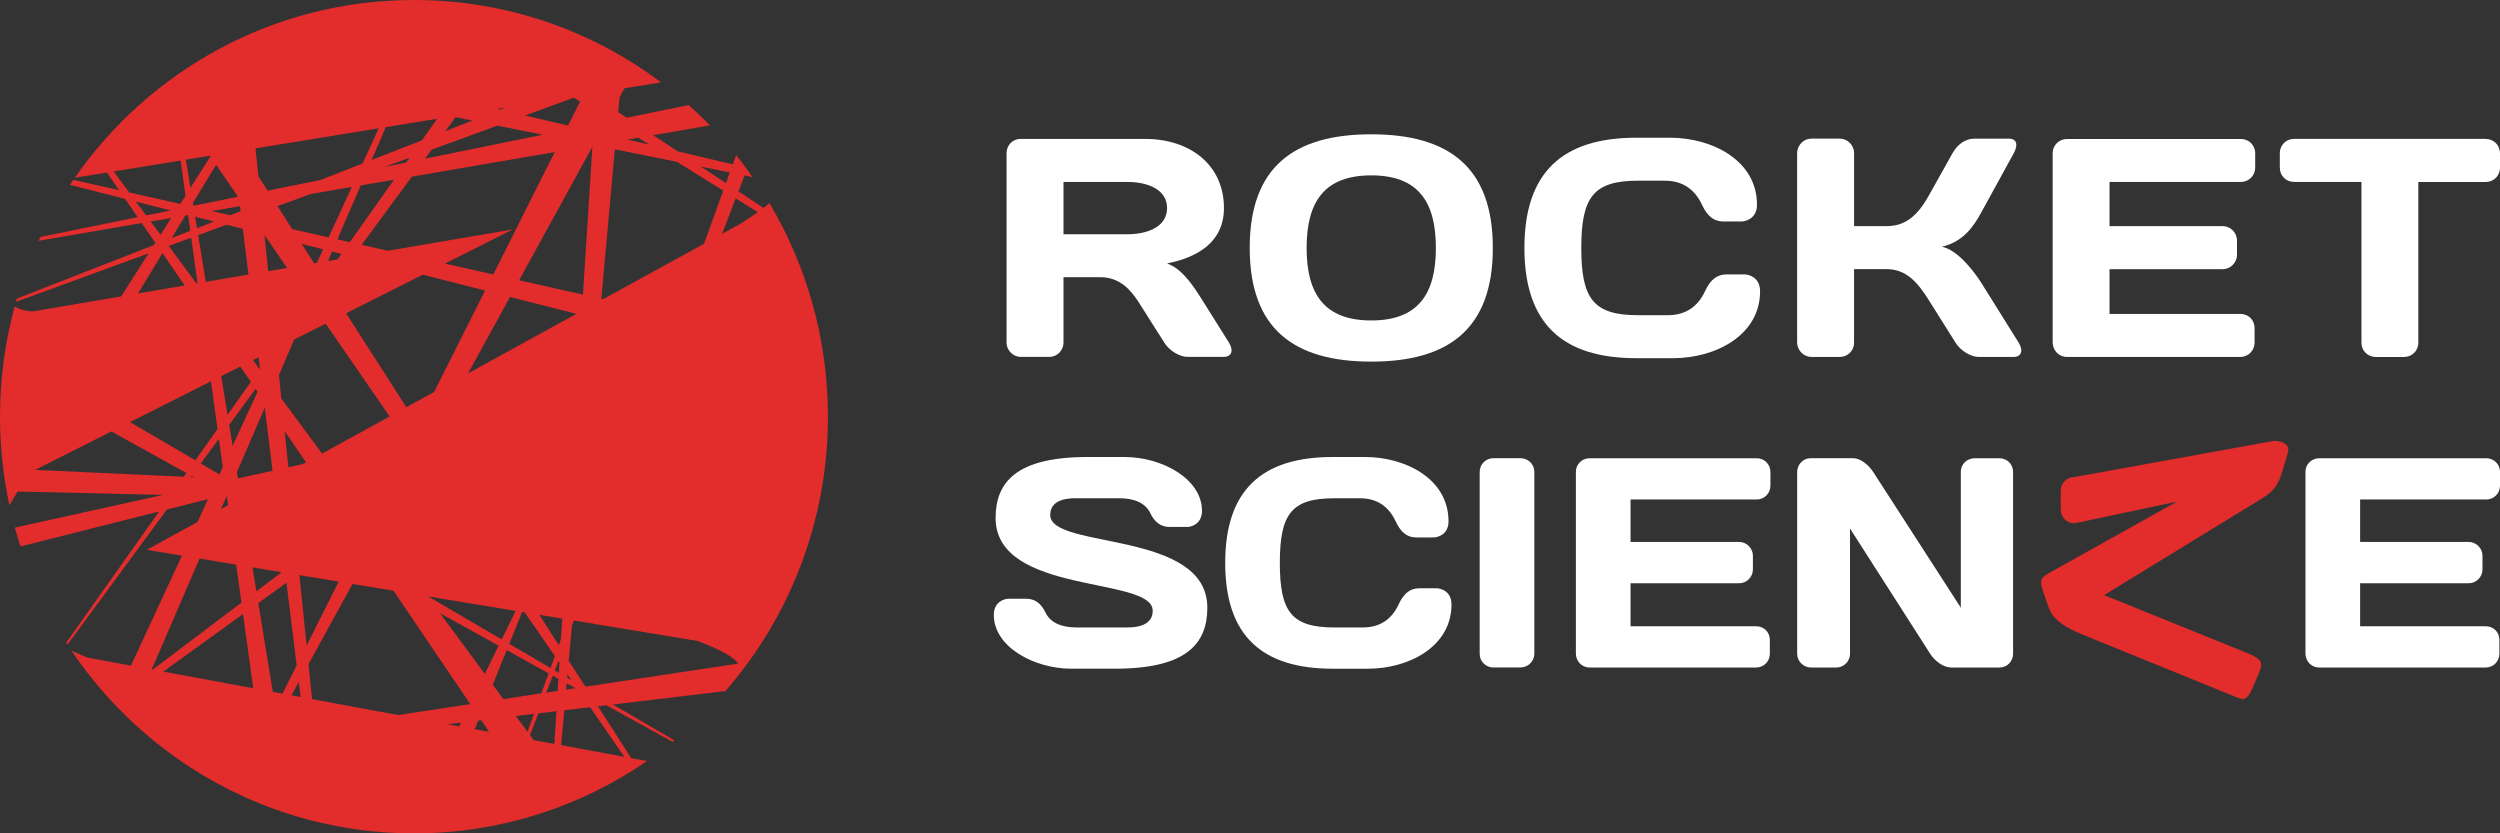 <?xml version="1.0" encoding="UTF-8"?> <svg xmlns="http://www.w3.org/2000/svg" width="150" height="50" viewBox="0 0 150 50" fill="none"><rect x="0" y="0" width="150" height="50" fill="#333333" stroke="none"/> <g clip-path="url(#clip0_1012_302)"> <path d="M63.81 16.63V20.553C63.81 21.021 63.439 21.413 62.955 21.413H61.247C60.783 21.413 60.393 21.021 60.393 20.553V9.196C60.393 8.71 60.763 8.335 61.228 8.335H68.705C71.414 8.335 73.437 9.903 73.437 12.483C73.437 14.499 71.896 15.435 70.022 15.807C70.783 16.087 71.339 16.74 72.082 17.919L73.735 20.553C74.033 21.038 73.901 21.413 73.419 21.413H71.247C70.783 21.413 70.151 21.041 69.856 20.553L68.315 18.124C67.85 17.396 67.182 16.63 66.014 16.63H63.81ZM63.81 10.914V14.054H67.669C68.708 14.054 70.025 13.681 70.025 12.485C70.025 11.289 68.708 10.917 67.669 10.917H63.81V10.914Z" fill="white"></path> <path d="M82.276 8.058C86.916 8.058 89.57 10.019 89.57 14.877C89.57 19.735 86.916 21.697 82.276 21.697C77.637 21.697 74.983 19.735 74.983 14.877C74.98 10.019 77.637 8.058 82.276 8.058ZM78.397 14.874C78.397 17.676 79.49 19.227 82.276 19.227C85.06 19.227 86.153 17.676 86.153 14.874C86.153 12.073 85.06 10.522 82.276 10.522C79.49 10.522 78.397 12.073 78.397 14.874Z" fill="white"></path> <path d="M98.182 8.263H100.205C102.73 8.263 105.419 9.626 105.419 12.28C105.419 13.121 104.733 13.289 104.492 13.289H103.416C102.896 13.289 102.469 13.046 102.116 12.28C101.706 11.402 101.003 10.842 99.889 10.842H98.274C95.603 10.842 94.877 11.832 94.877 14.877C94.877 17.922 95.6 18.912 98.274 18.912H100.073C101.187 18.912 101.892 18.352 102.3 17.474C102.653 16.708 103.08 16.465 103.6 16.465H104.676C104.917 16.465 105.605 16.633 105.605 17.474C105.605 20.128 102.914 21.491 100.391 21.491H98.182C93.749 21.491 91.465 19.417 91.465 14.877C91.465 10.336 93.749 8.263 98.182 8.263Z" fill="white"></path> <path d="M108.683 21.414C108.218 21.414 107.828 21.022 107.828 20.536V9.196C107.828 8.711 108.218 8.318 108.683 8.318H110.39C110.855 8.318 111.245 8.711 111.245 9.196V13.569H113.193C114.252 13.569 115.013 13.026 115.736 11.721L117.147 9.199C117.48 8.601 117.982 8.321 118.447 8.321H120.544C121.009 8.321 121.101 8.694 120.823 9.199L118.854 12.786C118.39 13.627 117.778 14.505 116.516 14.803C117.406 14.99 118.335 16.128 118.854 16.931L121.118 20.556C121.417 21.042 121.285 21.417 120.803 21.417H118.723C118.258 21.417 117.629 21.044 117.331 20.556L115.733 18.017C115.047 16.914 114.361 16.148 113.191 16.148H111.243V20.576C111.243 21.044 110.852 21.417 110.388 21.417H108.683V21.414Z" fill="white"></path> <path d="M135.312 9.195V10.056C135.312 10.541 134.922 10.916 134.46 10.916H126.572V13.568H133.364C133.829 13.568 134.219 13.961 134.219 14.429V15.289C134.219 15.755 133.829 16.15 133.364 16.15H126.572V18.837H134.44C134.905 18.837 135.275 19.209 135.275 19.677V20.555C135.275 21.023 134.905 21.416 134.423 21.416H124.013C123.53 21.416 123.16 21.023 123.16 20.538V9.18C123.16 8.713 123.55 8.34 124.013 8.34H134.46C134.922 8.337 135.312 8.71 135.312 9.195Z" fill="white"></path> <path d="M149.145 8.338C149.627 8.338 150 8.711 150 9.199V10.059C150 10.544 149.627 10.92 149.145 10.92H145.099V20.578C145.099 21.046 144.709 21.419 144.247 21.419H142.54C142.075 21.419 141.687 21.046 141.687 20.578V10.915H137.641C137.159 10.915 136.789 10.542 136.789 10.054V9.194C136.789 8.708 137.159 8.333 137.641 8.333H149.145V8.338Z" fill="white"></path> <path d="M65.26 27.42H67.469C69.716 27.42 72.119 28.728 72.119 30.649C72.119 31.458 71.46 31.618 71.229 31.618H70.195C69.696 31.618 69.303 31.385 69.02 30.792C68.734 30.182 68.058 29.894 67.166 29.894H64.547C63.478 29.894 63.014 30.272 63.014 30.9C63.014 32.981 72.44 31.778 72.44 36.461C72.44 38.615 71.192 40.121 66.915 40.121H64.278C62.035 40.121 59.629 38.812 59.629 36.891C59.629 36.086 60.288 35.923 60.519 35.923H61.552C62.052 35.923 62.444 36.156 62.728 36.748C63.014 37.359 63.69 37.647 64.582 37.647H67.628C68.697 37.647 69.162 37.269 69.162 36.641C69.162 34.56 59.736 35.725 59.736 31.08C59.736 28.928 60.983 27.42 65.26 27.42Z" fill="white"></path> <path d="M79.96 27.42H81.904C84.327 27.42 86.911 28.728 86.911 31.277C86.911 32.086 86.25 32.246 86.019 32.246H84.985C84.486 32.246 84.076 32.01 83.738 31.277C83.345 30.434 82.669 29.896 81.601 29.896H80.05C77.485 29.896 76.79 30.847 76.79 33.772C76.79 36.696 77.485 37.647 80.05 37.647H81.78C82.848 37.647 83.527 37.109 83.917 36.266C84.255 35.53 84.665 35.297 85.164 35.297H86.198C86.429 35.297 87.09 35.46 87.09 36.266C87.09 38.812 84.506 40.123 82.083 40.123H79.963C75.704 40.123 73.512 38.132 73.512 33.774C73.512 29.411 75.704 27.42 79.96 27.42Z" fill="white"></path> <path d="M88.781 28.318C88.781 27.85 89.154 27.492 89.601 27.492H91.224C91.686 27.492 92.061 27.85 92.061 28.318V39.225C92.061 39.673 91.686 40.048 91.224 40.048H89.601C89.154 40.048 88.781 39.69 88.781 39.24V28.318Z" fill="white"></path> <path d="M106.225 28.318V29.144C106.225 29.609 105.85 29.969 105.405 29.969H97.833V32.518H104.354C104.799 32.518 105.174 32.894 105.174 33.344V34.169C105.174 34.62 104.801 34.995 104.354 34.995H97.833V37.577H105.388C105.832 37.577 106.19 37.937 106.19 38.385V39.228C106.19 39.676 105.832 40.051 105.37 40.051H95.373C94.911 40.051 94.553 39.676 94.553 39.208V28.301C94.553 27.853 94.928 27.495 95.373 27.495H105.405C105.852 27.493 106.225 27.85 106.225 28.318Z" fill="white"></path> <path d="M108.65 40.049C108.205 40.049 107.83 39.674 107.83 39.226V28.319C107.83 27.871 108.188 27.493 108.633 27.493H111.2C111.627 27.493 112.127 27.906 112.393 28.319L117.649 36.462V28.301C117.649 27.853 118.021 27.496 118.469 27.496H119.965C120.43 27.496 120.785 27.853 120.785 28.321V39.228C120.785 39.676 120.43 40.051 119.965 40.051H117.077C116.612 40.051 116.098 39.676 115.812 39.228L111.001 31.711V39.228C111.001 39.676 110.628 40.051 110.181 40.051H108.65V40.049Z" fill="white"></path> <path d="M150.001 28.318V29.144C150.001 29.609 149.625 29.969 149.181 29.969H141.608V32.518H148.129C148.574 32.518 148.949 32.894 148.949 33.344V34.169C148.949 34.62 148.574 34.995 148.129 34.995H141.608V37.577H149.163C149.608 37.577 149.963 37.937 149.963 38.385V39.228C149.963 39.676 149.608 40.051 149.143 40.051H139.148C138.686 40.051 138.328 39.676 138.328 39.208V28.301C138.328 27.853 138.703 27.495 139.148 27.495H149.181C149.625 27.493 150.001 27.85 150.001 28.318Z" fill="white"></path> <path d="M136.443 26.452L124.475 28.621C124.008 28.621 123.645 28.984 123.645 29.454V30.567C123.645 31.04 124.005 31.4 124.475 31.4L130.626 30.092L122.919 34.395C122.38 34.697 122.36 34.9 122.673 35.728C122.996 36.581 122.909 37.242 124.945 38.072L134.353 41.9C134.758 42.052 134.93 41.77 135.186 41.207L135.563 40.321C135.834 39.681 135.613 39.488 134.684 39.123L126.247 35.706L135.618 29.969C136.105 29.644 136.6 29.404 136.89 28.428L137.271 27.18C137.425 26.642 136.913 26.452 136.443 26.452Z" fill="#E32C2C"></path> <path d="M37.868 45.485L35.877 42.375L36.384 42.315L40.36 44.514C40.398 44.484 40.432 44.456 40.47 44.426L36.779 42.27L43.526 41.465C47.353 37.067 49.675 31.308 49.675 25.001C49.675 20.313 48.392 15.928 46.163 12.18C46.098 12.241 46.031 12.298 45.964 12.355L45.81 12.473L44.307 11.482L44.672 10.527L45.157 10.624C44.841 10.174 44.51 9.734 44.167 9.306L43.966 9.859L40.666 9.083L39.192 8.11L42.594 7.525C42.187 7.102 41.762 6.697 41.325 6.304L37.602 7.062L37.092 6.727L37.172 5.844L37.47 5.298L39.662 4.941C35.522 1.836 30.393 0 24.836 0C16.416 0 8.979 4.218 4.486 10.667L6.417 10.352C6.655 10.7 6.899 11.05 7.145 11.41L4.399 10.792C4.332 10.892 4.262 10.99 4.195 11.09L7.505 11.933C7.753 12.293 8.004 12.658 8.26 13.028L2.423 14.217C2.386 14.292 2.351 14.369 2.316 14.447L8.504 13.384C8.772 13.774 9.043 14.169 9.319 14.569C9.289 14.614 9.262 14.659 9.232 14.705L1.014 17.914C0.994 17.982 0.974 18.047 0.954 18.114L8.919 15.2C8.372 16.055 7.823 16.916 7.271 17.782L1.998 18.682C1.585 18.682 1.205 18.577 0.877 18.395C0.308 20.498 0 22.712 0 25.001C0 26.822 0.196 28.599 0.564 30.31L1.061 29.492L9.796 29.692L0.892 31.656C0.997 32.036 1.108 32.414 1.23 32.786C3.852 32.123 6.667 31.413 9.548 30.687L3.971 38.563C3.996 38.6 4.021 38.64 4.046 38.678L10.012 30.57C10.832 30.365 11.655 30.157 12.48 29.95C12.269 30.407 12.058 30.863 11.849 31.318L8.807 32.989L10.917 33.339C9.861 35.618 8.834 37.835 7.858 39.936L5.256 39.456C5.253 39.456 5.253 39.456 5.253 39.456C4.908 39.316 4.59 39.178 4.287 39.04C8.755 45.657 16.292 50.002 24.838 50.002C30.025 50.002 34.841 48.399 38.825 45.662L37.868 45.485ZM35.124 41.202L34.125 39.641L34.314 37.557L34.438 37.232L41.869 38.462C43.139 38.958 43.924 39.338 44.302 39.813L35.124 41.202ZM25.691 35.786L30.939 36.654L30.102 38.365L25.691 35.786ZM29.918 38.74L29.088 40.434L26.399 36.791L29.918 38.74ZM16.879 23.903C16.831 23.433 16.782 22.962 16.735 22.497L17.654 20.368L19.538 19.42L23.377 24.989L19.324 27.215L16.879 23.903ZM18.36 27.741L18.178 27.841L17.304 28.033C17.229 27.31 17.155 26.587 17.08 25.872C17.508 26.495 17.935 27.118 18.36 27.741ZM15.887 24.453C16.041 25.707 16.198 26.973 16.354 28.246L14.274 28.704L14.215 28.331L15.887 24.453ZM13.956 26.752L13.75 25.492L15.338 23.333C15.378 23.39 15.415 23.445 15.455 23.503C14.958 24.586 14.456 25.669 13.956 26.752ZM16.091 16.271C16.014 15.535 15.939 14.81 15.867 14.099L17.229 16.075L16.091 16.271ZM23.275 15.045L21.702 14.69L24.712 10.599L33.285 9.126L29.595 16.468L26.695 15.815L30.768 13.766L23.275 15.045ZM24.371 9.751L23.076 10.014L24.575 9.466L24.371 9.751ZM23.641 10.782L20.989 14.529L20.246 14.362L21.643 11.127L23.641 10.782ZM20.485 15.24L20.258 15.56L19.684 15.658L19.925 15.097L20.485 15.24ZM19.717 14.242L17.535 13.749L16.65 12.368L18.631 11.643L21.108 11.217C20.654 12.205 20.189 13.216 19.717 14.242ZM19.386 14.96C19.262 15.23 19.138 15.5 19.013 15.773L18.847 15.8L18.099 14.632L19.386 14.96ZM20.768 18.797L25.365 16.481L29.105 17.434L26.046 23.518L24.381 24.433L20.768 18.797ZM31.329 36.719L31.486 36.744L33.293 39.366L33.034 40.079L30.557 38.63L31.329 36.719ZM28.087 22.4L30.601 17.817L34.583 18.83L28.087 22.4ZM34.051 40.464L34.292 40.816L34.031 40.664L34.051 40.464ZM34.001 40.999L34.53 41.292L33.966 41.377L34.001 40.999ZM44.14 11.903L45.465 12.728L45.385 12.788C45.067 13.008 44.742 13.214 44.419 13.429L43.325 14.029L44.14 11.903ZM43.787 10.347L43.556 10.987L42.055 9.996L43.787 10.347ZM38.293 8.263L38.966 8.681L37.654 8.373L38.293 8.263ZM36.889 8.958L40.614 9.709L43.395 11.437L42.242 14.624L36.185 17.952L36.081 17.929L36.889 8.958ZM34.978 17.679L31.148 16.816L35.544 8.806L34.978 17.679ZM34.426 5.861L34.806 6.096L34.083 7.535L31.506 6.929L34.426 5.861ZM30.335 6.459L30.022 6.582L29.843 6.539L30.335 6.459ZM32.562 8.085L25.502 9.521L25.9 8.981L29.843 7.537L32.562 8.085ZM27.334 7.032L28.345 7.235L26.717 7.87L27.334 7.032ZM26.23 7.127L25.313 8.42L22.301 9.596L23.151 7.627L26.23 7.127ZM22.724 7.697C22.406 8.388 22.082 9.093 21.752 9.811L19.23 10.797L16.056 11.442L15.505 10.584C15.445 10.011 15.388 9.449 15.331 8.901L22.724 7.697ZM15.517 21.441C15.544 21.672 15.574 21.904 15.601 22.137L15.586 22.157L15.181 21.609L15.517 21.441ZM13.653 24.889L13.273 22.57L14.421 21.992C14.63 22.297 14.841 22.605 15.052 22.912L13.653 24.889ZM13.683 30.312L13.26 30.545L13.591 29.779H13.611L13.683 30.312ZM14.908 16.473L12.348 16.911L11.891 14.109L13.598 13.484L14.57 13.731C14.679 14.624 14.791 15.54 14.908 16.473ZM11.474 14.262L11.849 16.996L11.784 17.006L10.122 14.755L11.474 14.262ZM10.296 14.289L11.118 12.933L11.287 12.903L11.416 13.849L10.296 14.289ZM11.822 13.691L11.71 13.004L12.843 13.291L11.822 13.691ZM14.438 12.671L13.815 12.913L12.701 12.663L14.401 12.37C14.414 12.471 14.426 12.571 14.438 12.671ZM14.284 11.803L11.603 12.348L11.575 12.18L12.965 9.891L14.284 11.803ZM12.592 9.346L12.624 9.394C12.229 10.011 11.829 10.637 11.426 11.267L11.151 9.579L12.592 9.346ZM6.822 10.287L10.838 9.634L11.128 11.74C11.024 11.905 10.917 12.07 10.813 12.236L7.756 11.547L6.822 10.287ZM8.161 12.1L10.234 12.628L8.772 12.926L8.161 12.1ZM9.041 13.291L10.271 13.079C10.057 13.414 9.843 13.749 9.63 14.084L9.041 13.291ZM9.749 15.19C10.186 15.825 10.631 16.471 11.081 17.129L8.28 17.606L9.749 15.19ZM11.024 28.604L2.11 28.193L6.682 25.889L11.183 28.378L11.024 28.604ZM11.446 28.621L11.498 28.554L11.64 28.631L11.446 28.621ZM7.801 25.326L12.659 22.88L13.052 25.737L11.72 27.618L7.801 25.326ZM12.045 27.808L13.134 26.33L13.367 28.028C13.3 28.173 13.233 28.318 13.166 28.463L12.045 27.808ZM9.103 40.166L11.976 33.514L14.172 33.88L14.486 36.154L9.163 40.179L9.103 40.166ZM9.799 40.296L14.582 36.844L15.194 41.294L9.799 40.296ZM15.149 34.042L16.899 34.332L15.383 35.478L15.149 34.042ZM16.369 41.512L15.499 36.184L17.187 34.965C17.393 36.636 17.599 38.295 17.801 39.923L16.948 41.62L16.369 41.512ZM17.488 41.717L17.925 40.922C17.962 41.222 18 41.52 18.037 41.82L17.488 41.717ZM17.965 34.507L20.323 34.898L18.397 38.733C18.256 37.339 18.111 35.928 17.965 34.507ZM27.55 43.578L26.864 43.453L27.659 43.358L27.55 43.578ZM28.198 42.25L23.889 42.903L18.723 41.947C18.653 41.254 18.581 40.556 18.509 39.851L21.151 35.038L23.611 35.446C25.229 37.825 26.779 40.114 28.208 42.233L28.198 42.25ZM28.487 43.751L28.695 43.233L28.872 43.211C29.031 43.446 29.187 43.678 29.341 43.908L28.487 43.751ZM29.565 41.082L30.403 39.008L32.917 40.399L32.483 41.599L30.201 41.945L29.565 41.082ZM30.954 42.963L32.038 42.833L31.65 43.904L30.954 42.963ZM33.26 44.634L32.018 44.404L31.802 44.109L32.304 42.8L33.387 42.673L33.26 44.634ZM33.462 41.454L32.778 41.557L33.169 40.539L33.509 40.727L33.462 41.454ZM33.531 40.371L33.288 40.229L33.502 39.671L33.569 39.768L33.531 40.371ZM33.529 38.713L32.361 36.889L33.738 37.117L33.658 38.345L33.529 38.713ZM33.668 44.709L33.857 42.618L35.408 42.433L37.46 45.412L33.668 44.709Z" fill="#E32C2C"></path> </g> <defs> <clipPath id="clip0_1012_302"> <rect width="150" height="50" fill="white"></rect> </clipPath> </defs> </svg> 